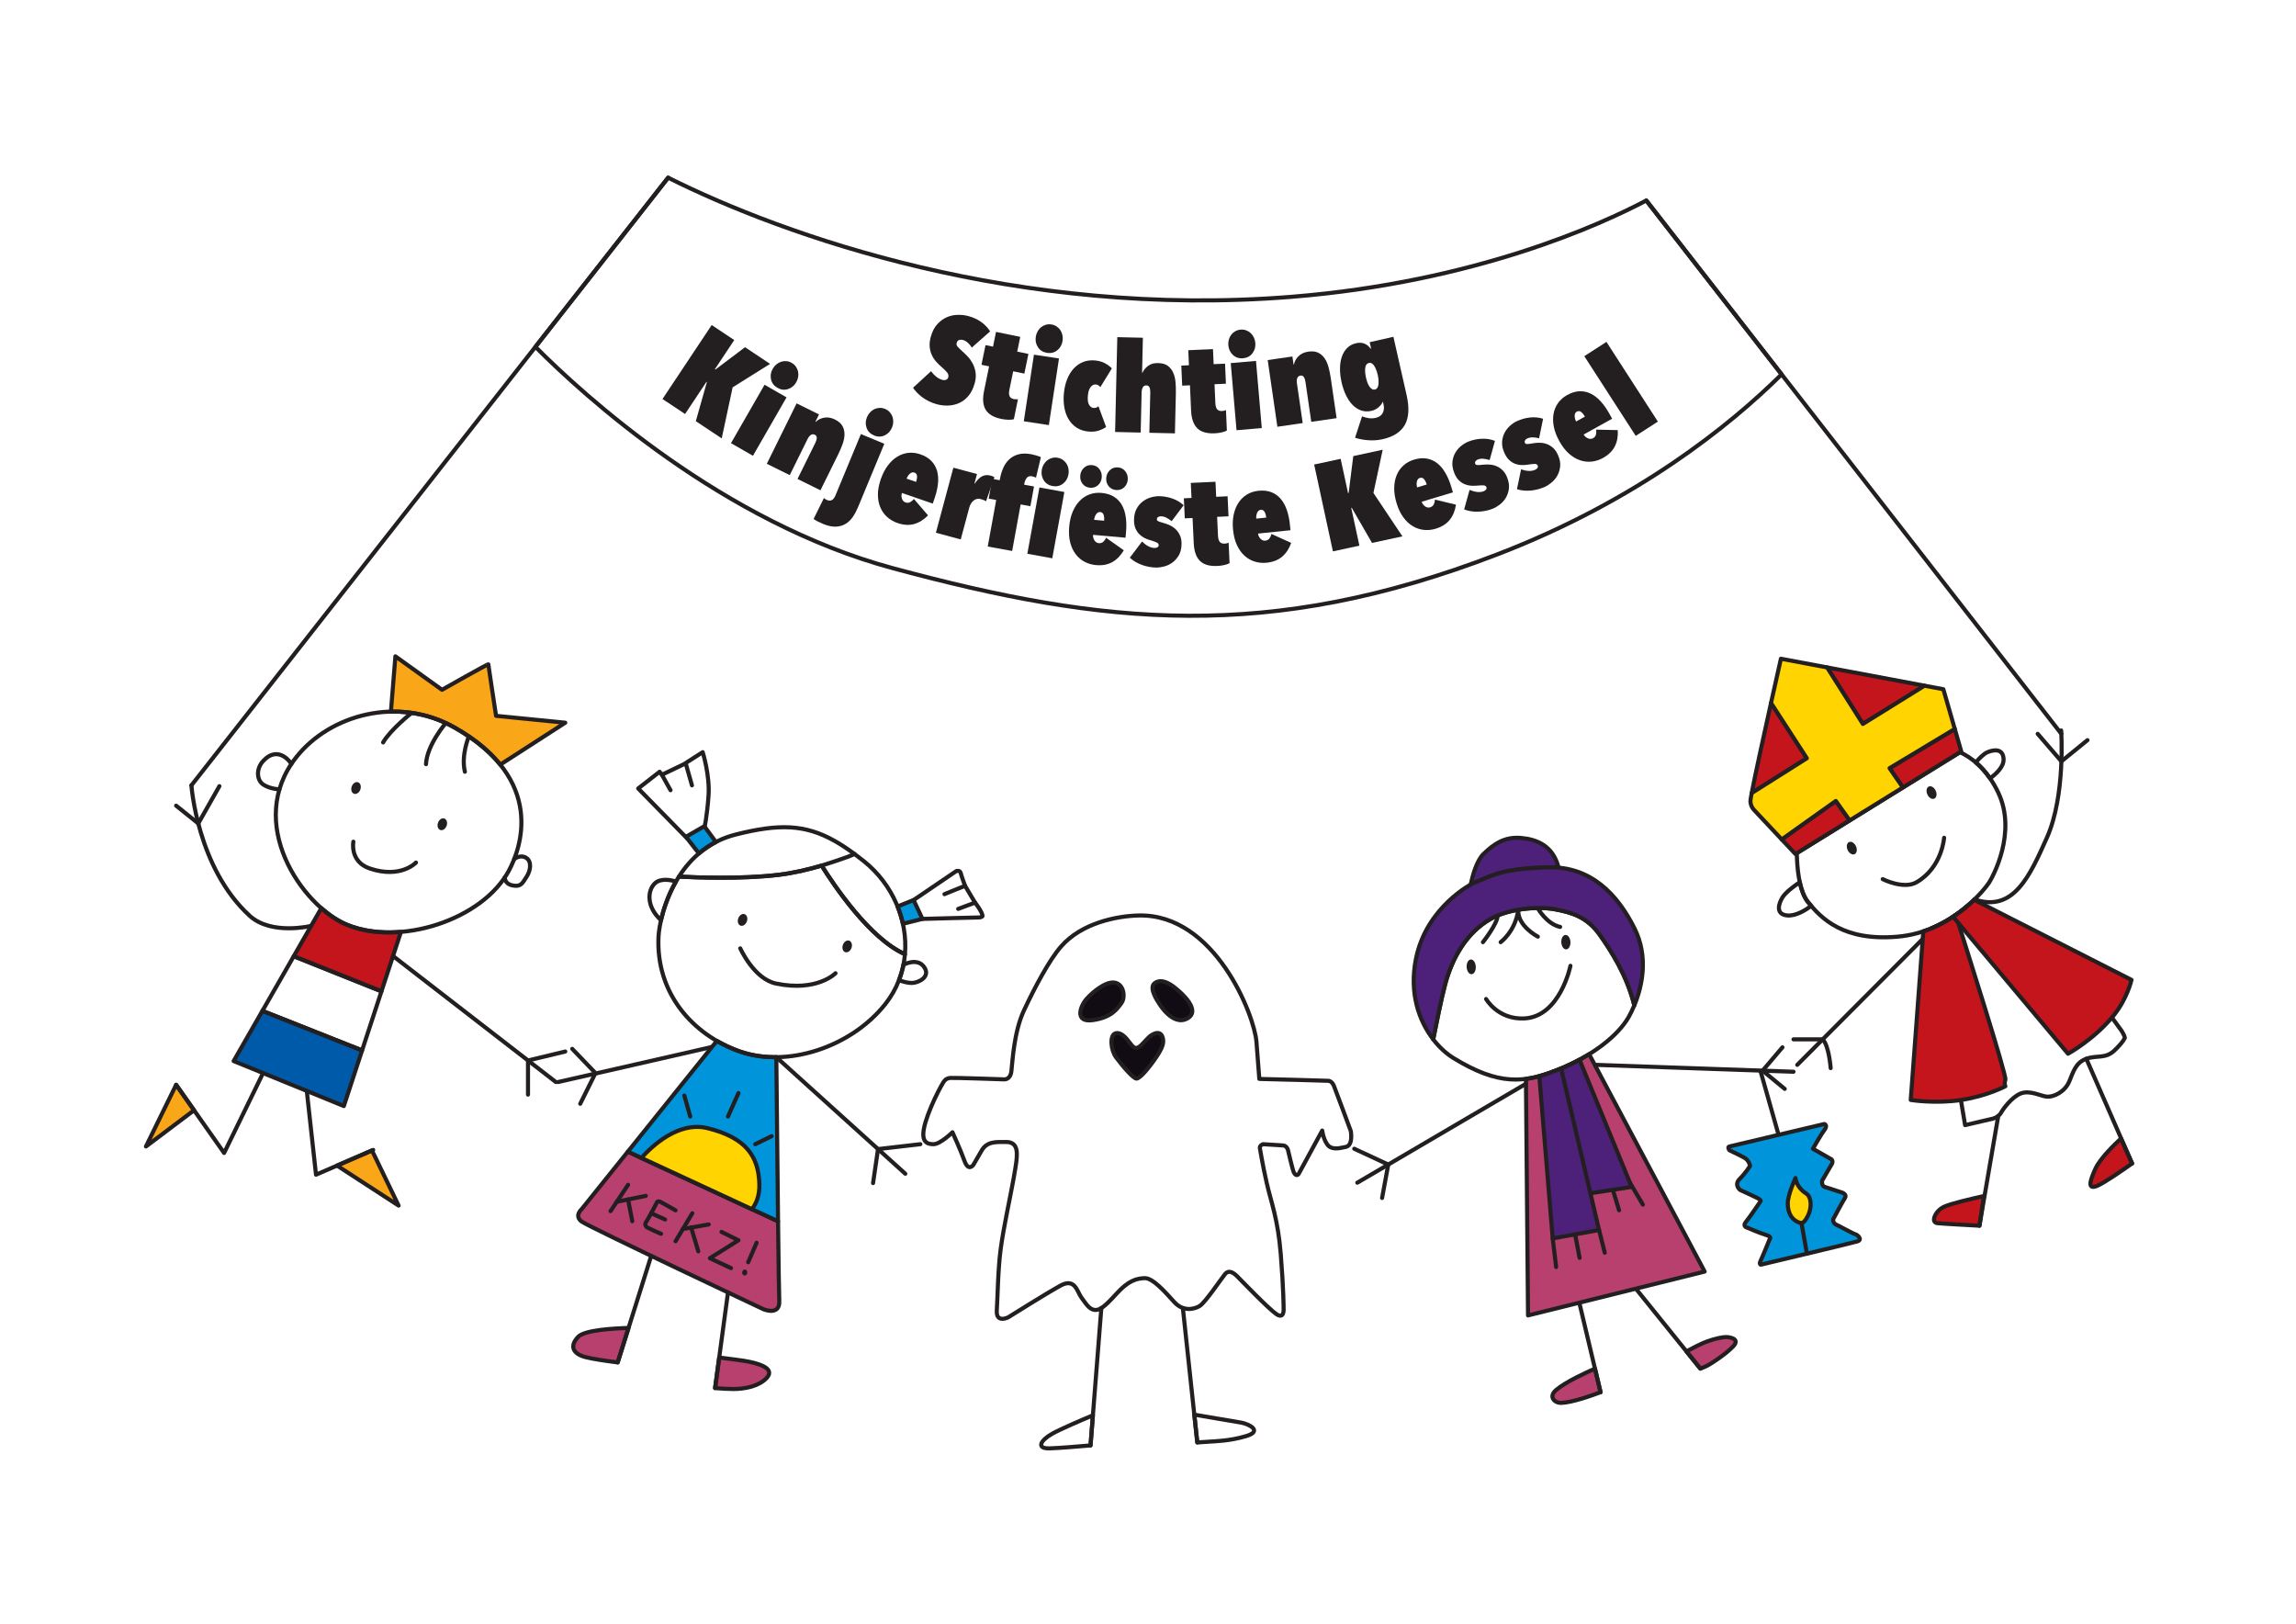<svg xmlns="http://www.w3.org/2000/svg" xmlns:xlink="http://www.w3.org/1999/xlink" xmlns:inkscape="http://www.inkscape.org/namespaces/inkscape" width="841.89" height="595.276" viewBox="0 0 841.89 595.276"><defs><clipPath id="clip_0"><path transform="matrix(1,0,0,-1,0,595.276)" d="M0 595.276H841.89V0H0Z"></path></clipPath></defs><g inkscape:groupmode="layer" inkscape:label="Laag 2"><g clip-path="url(#clip_0)"><path transform="matrix(1,0,0,-1,582.688,386.473)" d="M0 0C-3.45-2.133-7.305-4.091-11.457-5.742-15.56-7.374-19.338-8.554-23.166-9.046L-22.395-95.78 42.37-79.702Z" fill="#b7406e"></path><path transform="matrix(1,0,0,-1,582.688,386.473)" stroke-width="1.5" stroke-linecap="round" stroke-linejoin="round" fill="none" stroke="#231f20" d="M0 0C-3.45-2.133-7.305-4.091-11.457-5.742-15.56-7.374-19.338-8.554-23.166-9.046L-22.395-95.78 42.37-79.702 0 0Z"></path><path transform="matrix(1,0,0,-1,106.856,280.043)" stroke-width="1.5" stroke-linecap="round" stroke-linejoin="round" fill="none" stroke="#231f20" d="M0 0C0 0-4.554 7.189-10.287 1.132-13.087-1.827-12.718-6.017-10.308-7.596-7.786-9.249-4.402-9.354-4.402-9.354"></path><path transform="matrix(1,0,0,-1,150.939,261.342)" stroke-width="1.5" stroke-linecap="round" stroke-linejoin="round" fill="none" stroke="#231f20" d="M0 0C0 0-7.841-6.233-10.462-10.847"></path><path transform="matrix(1,0,0,-1,163.473,265.078)" stroke-width="1.5" stroke-linecap="round" stroke-linejoin="round" fill="none" stroke="#231f20" d="M0 0C0 0-6.953-8.054-7.268-15.08"></path><path transform="matrix(1,0,0,-1,171.933,269.988)" stroke-width="1.5" stroke-linecap="round" stroke-linejoin="round" fill="none" stroke="#231f20" d="M0 0C0 0-2.935-6.822-1.467-12.953"></path><path transform="matrix(1,0,0,-1,129.571,308.575)" stroke-width="1.5" stroke-linecap="round" stroke-linejoin="round" fill="none" stroke="#231f20" d="M0 0C0 0-1.437-7.35 6.082-9.856 17.406-13.631 22.964-7.654 22.964-7.654"></path><path transform="matrix(1,0,0,-1,188.541,314.968)" stroke-width="1.5" stroke-linecap="round" stroke-linejoin="round" fill="none" stroke="#231f20" d="M0 0C0 0 2.162 1.821 4.364 .49 6.566-.841 6.003-4.277 4.536-6.479 3.067-8.681 2.582-10.278-.564-9.649-3.71-9.021-3.416-6.665-3.416-6.665"></path><path transform="matrix(1,0,0,-1,114.088,339.447)" stroke-width="1.5" stroke-linecap="round" stroke-linejoin="round" fill="none" stroke="#231f20" d="M0 0C0 0-14.57-3.566-22.545 3.715-41.838 21.33-43.896 51.529-43.896 51.529"></path><path transform="matrix(1,0,0,-1,144.112,350.495)" stroke-width="1.5" stroke-linecap="round" stroke-linejoin="round" fill="none" stroke="#231f20" d="M0 0 59.699-46.195"></path><path transform="matrix(1,0,0,-1,193.605,401.303)" stroke-width="1.5" stroke-linecap="round" stroke-linejoin="round" fill="none" stroke="#231f20" d="M0 0V12.511L13.667 15.799"></path><path transform="matrix(1,0,0,-1,136.395,421.769)" d="M0 0-12.813-5.553 9.763-20.219Z" fill="#faa619"></path><path transform="matrix(1,0,0,-1,136.395,421.769)" stroke-width="1.5" stroke-linecap="round" stroke-linejoin="round" fill="none" stroke="#231f20" d="M0 0-12.813-5.553 9.763-20.219 0 0Z"></path><path transform="matrix(1,0,0,-1,53.515,420.317)" d="M0 0 17.64 13.279 11.066 22.618Z" fill="#faa619"></path><path transform="matrix(1,0,0,-1,53.515,420.317)" stroke-width="1.5" stroke-linecap="round" stroke-linejoin="round" fill="none" stroke="#231f20" d="M0 0 17.64 13.279 11.066 22.618 0 0Z"></path><path transform="matrix(1,0,0,-1,96.457,393.404)" stroke-width="1.5" stroke-linecap="round" stroke-linejoin="round" fill="none" stroke="#231f20" d="M0 0-14.281-29.29-31.876-4.295"></path><path transform="matrix(1,0,0,-1,132.131,289.459)" d="M0 0C-.413-1.163-1.455-1.855-2.328-1.545-3.2-1.236-3.572-.042-3.16 1.122-2.747 2.285-1.705 2.976-.832 2.667 .04 2.357 .413 1.163 0 0" fill="#231f20"></path><path transform="matrix(1,0,0,-1,273.856,337.806)" d="M0 0C-.413-1.163-1.455-1.855-2.328-1.546-3.2-1.235-3.572-.042-3.16 1.121-2.747 2.284-1.705 2.977-.832 2.666 .04 2.356 .413 1.163 0 0" fill="#231f20"></path><path transform="matrix(1,0,0,-1,312.227,347.527)" d="M0 0C-.413-1.163-1.455-1.854-2.327-1.545-3.2-1.235-3.572-.041-3.159 1.122-2.747 2.285-1.705 2.977-.832 2.667 .041 2.357 .413 1.163 0 0" fill="#231f20"></path><path transform="matrix(1,0,0,-1,541.135,354.366)" d="M0 0C.082-1.492-.601-2.743-1.525-2.794-2.449-2.845-3.266-1.677-3.348-.184-3.43 1.309-2.746 2.56-1.822 2.61-.897 2.661-.082 1.492 0 0" fill="#231f20"></path><path transform="matrix(1,0,0,-1,575.842,345.32)" d="M0 0C.081-1.462-.604-2.688-1.528-2.739-2.452-2.79-3.267-1.646-3.348-.184-3.428 1.278-2.743 2.505-1.819 2.556-.895 2.606-.08 1.462 0 0" fill="#231f20"></path><path transform="matrix(1,0,0,-1,680.536,310.234)" d="M0 0C.562-1.224 .337-2.53-.505-2.917-1.346-3.304-2.484-2.624-3.047-1.4-3.609-.176-3.384 1.13-2.543 1.517-1.701 1.903-.563 1.225 0 0" fill="#231f20"></path><path transform="matrix(1,0,0,-1,709.775,289.874)" d="M0 0C.562-1.225 .337-2.53-.504-2.917-1.346-3.304-2.483-2.625-3.046-1.4-3.609-.176-3.383 1.13-2.542 1.517-1.701 1.903-.562 1.224 0 0" fill="#231f20"></path><path transform="matrix(1,0,0,-1,163.765,302.743)" d="M0 0C-.413-1.163-1.455-1.854-2.328-1.545-3.2-1.235-3.573-.041-3.16 1.122-2.747 2.285-1.705 2.977-.833 2.667 .04 2.357 .413 1.163 0 0" fill="#231f20"></path><path transform="matrix(1,0,0,-1,234.009,289.071)" stroke-width="1.5" stroke-linecap="round" stroke-linejoin="round" fill="none" stroke="#231f20" d="M0 0 7.864 6.13 8.703 5.033 16.777 8.913 23.651 13.317C23.651 13.317 26.319 4.823 25.795-2.622 25.271-10.066 24.222-14.89 24.222-14.89L17.993-18.338 0 0Z"></path><path transform="matrix(1,0,0,-1,242.712,284.038)" stroke-width="1.5" stroke-linecap="round" stroke-linejoin="round" fill="none" stroke="#231f20" d="M0 0 3.146-5.663"></path><path transform="matrix(1,0,0,-1,251.52,280.158)" stroke-width="1.5" stroke-linecap="round" stroke-linejoin="round" fill="none" stroke="#231f20" d="M0 0 2.202-7.759"></path><path transform="matrix(1,0,0,-1,334.358,330.401)" stroke-width="1.5" stroke-linecap="round" stroke-linejoin="round" fill="none" stroke="#231f20" d="M0 0 16.253 11.027C16.253 11.027 17.616 11.551 17.931 10.292 18.245 9.034 19.503 5.646 19.503 5.646L23.173-.508C23.173-.508 25.9-3.969 25.9-5.437 25.9-5.437 25.795-5.961 24.327-5.961 22.859-5.961 3.88-6.485 3.88-6.485"></path><path transform="matrix(1,0,0,-1,346.312,327.814)" stroke-width="1.5" stroke-linecap="round" stroke-linejoin="round" fill="none" stroke="#231f20" d="M0 0C.524 .261 7.55 3.059 7.55 3.059"></path><path transform="matrix(1,0,0,-1,351.345,333.216)" stroke-width="1.5" stroke-linecap="round" stroke-linejoin="round" fill="none" stroke="#231f20" d="M0 0 6.187 2.307"></path><path transform="matrix(1,0,0,-1,271.443,347.686)" stroke-width="1.5" stroke-linecap="round" stroke-linejoin="round" fill="none" stroke="#231f20" d="M0 0C0 0 4.99-11.206 13.107-12.897 28.207-16.043 34.917-9.123 34.917-9.123"></path><path transform="matrix(1,0,0,-1,261.065,383.827)" stroke-width="1.5" stroke-linecap="round" stroke-linejoin="round" fill="none" stroke="#231f20" d="M0 0C-.419-.14-56.416-12.863-56.416-12.863"></path><path transform="matrix(1,0,0,-1,209.822,384.526)" stroke-width="1.5" stroke-linecap="round" stroke-linejoin="round" fill="none" stroke="#231f20" d="M0 0 8.528-8.878 2.936-20.133"></path><path transform="matrix(1,0,0,-1,284.657,387.58)" stroke-width="1.5" stroke-linecap="round" stroke-linejoin="round" fill="none" stroke="#231f20" d="M0 0 47.298-42.734"></path><path transform="matrix(1,0,0,-1,320.132,433.739)" stroke-width="1.5" stroke-linecap="round" stroke-linejoin="round" fill="none" stroke="#231f20" d="M0 0 1.821 12.462 17.336 14.261"></path><path transform="matrix(1,0,0,-1,213.317,447.86)" d="M0 0C2.936-2.098 66.689-32.156 66.689-32.156 66.689-32.156 72.701-34.673 72.422-29.08 72.323-27.102 72.154-14.864 71.977 .121L16.904 25.649 0 4.613C0 4.613-2.936 2.097 0 0" fill="#b7406e"></path><path transform="matrix(1,0,0,-1,213.317,447.86)" stroke-width="1.5" stroke-linecap="round" stroke-linejoin="round" fill="none" stroke="#231f20" d="M0 0C2.936-2.098 66.689-32.156 66.689-32.156 66.689-32.156 72.701-34.673 72.422-29.08 72.323-27.102 72.154-14.864 71.977 .121L16.904 25.649 0 4.613C0 4.613-2.936 2.097 0 0Z"></path><path transform="matrix(1,0,0,-1,230.304,434.369)" stroke-width="1.5" stroke-linecap="round" stroke-linejoin="round" fill="none" stroke="#231f20" d="M0 0-6.431-9.646"></path><path transform="matrix(1,0,0,-1,226.153,440.595)" stroke-width="1.5" stroke-linecap="round" stroke-linejoin="round" fill="none" stroke="#231f20" d="M0 0 10.652 2.173"></path><path transform="matrix(1,0,0,-1,230.304,439.749)" stroke-width="1.5" stroke-linecap="round" stroke-linejoin="round" fill="none" stroke="#231f20" d="M0 0 1.538-7.972"></path><path transform="matrix(1,0,0,-1,242.398,452.334)" stroke-width="1.5" stroke-linecap="round" stroke-linejoin="round" fill="none" stroke="#231f20" d="M0 0C0 0-5.592 2.377-5.592 2.726-5.592 3.075-6.151 3.425-5.313 4.613-4.474 5.802-1.398 11.738-1.398 11.738-1.398 11.738-.979 12.082-.28 11.738 .419 11.395 5.313 8.6 5.313 8.6"></path><path transform="matrix(1,0,0,-1,238.778,444.786)" stroke-width="1.5" stroke-linecap="round" stroke-linejoin="round" fill="none" stroke="#231f20" d="M0 0 5.088-2.299"></path><path transform="matrix(1,0,0,-1,253.862,444.786)" stroke-width="1.5" stroke-linecap="round" stroke-linejoin="round" fill="none" stroke="#231f20" d="M0 0-6.151-10.274"></path><path transform="matrix(1,0,0,-1,250.39,450.586)" stroke-width="1.5" stroke-linecap="round" stroke-linejoin="round" fill="none" stroke="#231f20" d="M0 0 9.484 1.677"></path><path transform="matrix(1,0,0,-1,253.434,450.048)" stroke-width="1.5" stroke-linecap="round" stroke-linejoin="round" fill="none" stroke="#231f20" d="M0 0 2.618-8.718"></path><path transform="matrix(1,0,0,-1,264.558,451.634)" stroke-width="1.5" stroke-linecap="round" stroke-linejoin="round" fill="none" stroke="#231f20" d="M0 0 6.222-3.076-4.264-9.647 3.496-13.282"></path><path transform="matrix(1,0,0,-1,277.42,455.62)" stroke-width="1.5" stroke-linecap="round" stroke-linejoin="round" fill="none" stroke="#231f20" d="M0 0-3.076-7.13"></path><path transform="matrix(1,0,0,-1,273.908,467)" d="M0 0C-.243-.55-.815-.782-1.278-.519-1.74-.254-1.918 .406-1.675 .956-1.432 1.507-.859 1.738-.397 1.475 .065 1.21 .243 .551 0 0" fill="#231f20"></path><path transform="matrix(1,0,0,-1,212.013,490.083)" d="M0 0C-3.169-3.306-2.119-6.187 2.634-7.444 5.449-8.189 10.677-8.92 14.484-9.395L18.455 3.231C13.137 3.089 2.388 2.491 0 0" fill="#b7406e"></path><path transform="matrix(1,0,0,-1,212.013,490.083)" stroke-width="1.5" stroke-linecap="round" stroke-linejoin="round" fill="none" stroke="#231f20" d="M0 0C-3.169-3.306-2.119-6.187 2.634-7.444 5.449-8.189 10.677-8.92 14.484-9.395L18.455 3.231C13.137 3.089 2.388 2.491 0 0Z"></path><path transform="matrix(1,0,0,-1,274.345,499.171)" d="M0 0C-1.707 .351-6.945 1.029-10.626 1.487L-12.138-9.721C-9.968-9.903-7.474-10.066-5.488-10.066-.979-10.066 3.993-8.991 6.781-6.012 10.312-2.236 2.726-.559 0 0" fill="#b7406e"></path><path transform="matrix(1,0,0,-1,274.345,499.171)" stroke-width="1.5" stroke-linecap="round" stroke-linejoin="round" fill="none" stroke="#231f20" d="M0 0C-1.707 .351-6.945 1.029-10.626 1.487L-12.138-9.721C-9.968-9.903-7.474-10.066-5.488-10.066-.979-10.066 3.993-8.991 6.781-6.012 10.312-2.236 2.726-.559 0 0Z"></path><path transform="matrix(1,0,0,-1,346.312,396.235)" stroke-width="1.5" stroke-linecap="round" stroke-linejoin="round" fill="none" stroke="#231f20" d="M0 0C0 0 .629 .943 2.202 1.049 3.775 1.153 21.811 .524 21.811 .524 21.811 .524 24.117 .21 24.537 3.46 24.956 6.711 25.375 17.721 29.15 25.795 32.925 33.869 38.327 44.185 42.782 49.27 50.297 57.846 63.126 60.416 71.198 60.607 99.16 61.271 113.665 24.012 114.399 14.261 115.134 4.509 115.448 .733 115.448 .733 115.448 .733 115.134 .629 117.44 .629 119.747 .629 140.509 0 140.509 0 140.509 0 141.977 .21 142.815-1.888 143.654-3.984 149.002-18.455 149.002-18.455 149.002-18.455 149.946-23.593 147.22-24.223 144.493-24.852 141.768-25.411 140.299-23.243 138.831-21.076 138.517-18.245 138.517-18.245L129.978-33.949C129.978-33.949 129.185-35.547 128.136-33.659 127.681-32.84 125.934-25.271 125.934-25.271 125.934-25.271 125.515-23.803 124.151-23.698 122.788-23.593 116.812-23.243 116.812-23.243 116.812-23.243 115.448-23.698 115.658-24.746 115.867-25.795 116.602-30.549 118.175-37.504 119.747-44.46 122.264-50.541 123.313-63.544 124.361-76.546 124.361-83.571 124.361-83.571 124.361-83.571 124.676-87.556 121.739-85.563 118.804-83.571 108.842-73.19 107.374-71.723 105.906-70.255 104.229-69.206 102.865-70.884 101.502-72.562 95.63-81.265 93.638-82.523 91.646-83.781 87.556-84.725 84.306-81.16 81.055-77.595 76.441-72.247 73.4-72.352 70.359-72.457 67.423-73.296 63.124-78.014 58.825-82.732 56.938-84.306 54.945-83.991 52.953-83.677 51.8-81.579 50.227-79.482 48.654-77.385 47.92-72.143 42.572-75.078 37.225-78.014 23.383-86.717 23.383-86.717 23.383-86.717 18.875-89.024 19.189-84.201 19.503-79.377 19.608-68.996 20.657-61.342 21.706-53.688 24.012-43.201 25.271-36.281 26.529-29.36 26.529-28.312 26.529-26.844 26.529-25.376 26.319-22.439 22.649-22.439 18.979-22.439 15.624-22.125 13.631-25.585 11.639-29.046 10.591-30.828 10.591-30.828 10.591-30.828 8.808-33.45 7.34-29.36 5.872-25.271 2.936-18.875 2.936-18.875 2.936-18.875-1.468-23.209-3.984-23.243-6.501-23.278-8.407-22.294-7.55-17.616-6.396-11.325-.737-.624 0 0Z"></path><path transform="matrix(1,0,0,-1,385.741,525.675)" stroke-width="1.5" stroke-linecap="round" stroke-linejoin="round" fill="none" stroke="#231f20" d="M0 0C-4.194-2.376-5.906-5.456-.873-5.315 2.66-5.218 10.041-4.597 14.132-4.234L15 6.794C11.217 5.214 3.16 1.791 0 0Z"></path><path transform="matrix(1,0,0,-1,455.049,521.54)" stroke-width="1.5" stroke-linecap="round" stroke-linejoin="round" fill="none" stroke="#231f20" d="M0 0C-2.197 .399-11.811 2.011-17.125 2.899L-16.032-7.285C-14.301-7.173-12.485-7.054-11.604-6.99-9.647-6.851-4.068-6.754 1.943-4.937 7.955-3.118 3.076-.56 0 0Z"></path><path transform="matrix(1,0,0,-1,544.911,366.246)" stroke-width="1.5" stroke-linecap="round" stroke-linejoin="round" fill="none" stroke="#231f20" d="M0 0C0 0 4.297-7.595 13.999-7.131 27.158-6.501 30.934 12.163 30.934 12.163"></path><path transform="matrix(1,0,0,-1,405.137,360.968)" d="M0 0C0 0-3.589-1.651-6.92-5.475-8.825-7.66-11.411-14.007-4.458-13.028 2.495-12.051 4.56-8.847 6.117-6.698 8-4.098 6.501 3.146 0 0" fill="#110b14"></path><path transform="matrix(1,0,0,-1,405.137,360.968)" stroke-width="1.5" stroke-linecap="butt" stroke-miterlimit="10" stroke-linejoin="miter" fill="none" stroke="#231f20" d="M0 0C0 0-3.589-1.651-6.92-5.475-8.825-7.66-11.411-14.007-4.458-13.028 2.495-12.051 4.56-8.847 6.117-6.698 8-4.098 6.501 3.146 0 0Z"></path><path transform="matrix(1,0,0,-1,424.85,367.609)" d="M0 0C0 0 5.033-8.779 10.486-5.788 15.938-2.796 7.689 4.055 6.851 4.753 6.012 5.452 1.572 9.582-1.538 7.099-3.774 5.312 0 0 0 0" fill="#110b14"></path><path transform="matrix(1,0,0,-1,424.85,367.609)" stroke-width="1.5" stroke-linecap="butt" stroke-miterlimit="10" stroke-linejoin="miter" fill="none" stroke="#231f20" d="M0 0C0 0 5.033-8.779 10.486-5.788 15.938-2.796 7.689 4.055 6.851 4.753 6.012 5.452 1.572 9.582-1.538 7.099-3.774 5.312 0 0 0 0Z"></path><path transform="matrix(1,0,0,-1,543.758,345.412)" stroke-width="1.5" stroke-linecap="round" stroke-linejoin="round" fill="none" stroke="#231f20" d="M0 0C0 0 5.357 6.754 5.405 9.789"></path><path transform="matrix(1,0,0,-1,550.259,345.412)" stroke-width="1.5" stroke-linecap="round" stroke-linejoin="round" fill="none" stroke="#231f20" d="M0 0C0 0 5.453 4.007 6.449 11.876"></path><path transform="matrix(1,0,0,-1,563.891,343.387)" stroke-width="1.5" stroke-linecap="round" stroke-linejoin="round" fill="none" stroke="#231f20" d="M0 0C0 0-7.55 3.875-7.183 9.852"></path><path transform="matrix(1,0,0,-1,563.891,333.007)" stroke-width="1.5" stroke-linecap="round" stroke-linejoin="round" fill="none" stroke="#231f20" d="M0 0C0 0 3.251-5.767 8.179-6.815"></path><path transform="matrix(1,0,0,-1,506.778,439.192)" stroke-width="1.5" stroke-linecap="round" stroke-linejoin="round" fill="none" stroke="#231f20" d="M0 0 2.267 12.253-10.206 18.036"></path><path transform="matrix(1,0,0,-1,585.212,390.398)" stroke-width="1.5" stroke-linecap="round" stroke-linejoin="round" fill="none" stroke="#231f20" d="M0 0 72.421-2.517"></path><path transform="matrix(1,0,0,-1,653.579,383.966)" stroke-width="1.5" stroke-linecap="round" stroke-linejoin="round" fill="none" stroke="#231f20" d="M0 0-7.271-8.555 .839-15.239"></path><path transform="matrix(1,0,0,-1,645.609,392.915)" stroke-width="1.5" stroke-linecap="round" stroke-linejoin="round" fill="none" stroke="#231f20" d="M0 0 6.571-23.208"></path><path transform="matrix(1,0,0,-1,634.145,420.317)" d="M0 0C.686 .135 34.813 8.248 34.813 8.248 34.813 8.248 36.21 7.829 34.813 6.012 33.414 4.194 30.618-.839 30.618-.839L37.469-4.754C37.469-4.754 38.168-5.453 37.469-6.571 36.77-7.69 33.974-12.583 33.974-12.583 33.974-12.583 33.693-14.4 34.952-14.82 36.21-15.239 41.383-16.917 41.383-16.917 41.383-16.917 43.201-17.616 42.362-18.875 41.523-20.133 38.028-26.704 38.028-26.704 38.028-26.704 37.888-28.103 39.146-28.661 40.404-29.221 45.718-32.156 46.137-32.156 46.557-32.156 49.213-34.114 46.836-34.813 44.459-35.512 11.464-43.342 11.464-43.342 11.464-43.342 10.765-43.202 11.464-41.804 12.163-40.405 14.75-33.975 14.75-33.975 14.75-33.975 15.798-33.136 13.421-32.437 11.045-31.737 6.57-29.78 6.57-29.78 6.57-29.78 4.613-29.36 6.012-27.683 7.409-26.005 11.464-19.993 11.464-19.993 11.464-19.993 11.604-19.574 10.206-18.875 8.808-18.176 3.914-15.938 3.914-15.938 3.914-15.938 1.537-14.121 3.774-11.884 6.012-9.647 7.55-7.131 7.55-7.131 7.55-7.131 7.27-5.174 5.592-4.194 3.914-3.216 0-1.398 0-1.398 0-1.398-.893-.176 0 0" fill="#0095da"></path><path transform="matrix(1,0,0,-1,634.145,420.317)" stroke-width="1.5" stroke-linecap="round" stroke-linejoin="round" fill="none" stroke="#231f20" d="M0 0C.686 .135 34.813 8.248 34.813 8.248 34.813 8.248 36.21 7.829 34.813 6.012 33.414 4.194 30.618-.839 30.618-.839L37.469-4.754C37.469-4.754 38.168-5.453 37.469-6.571 36.77-7.69 33.974-12.583 33.974-12.583 33.974-12.583 33.693-14.4 34.952-14.82 36.21-15.239 41.383-16.917 41.383-16.917 41.383-16.917 43.201-17.616 42.362-18.875 41.523-20.133 38.028-26.704 38.028-26.704 38.028-26.704 37.888-28.103 39.146-28.661 40.404-29.221 45.718-32.156 46.137-32.156 46.557-32.156 49.213-34.114 46.836-34.813 44.459-35.512 11.464-43.342 11.464-43.342 11.464-43.342 10.765-43.202 11.464-41.804 12.163-40.405 14.75-33.975 14.75-33.975 14.75-33.975 15.798-33.136 13.421-32.437 11.045-31.737 6.57-29.78 6.57-29.78 6.57-29.78 4.613-29.36 6.012-27.683 7.409-26.005 11.464-19.993 11.464-19.993 11.464-19.993 11.604-19.574 10.206-18.875 8.808-18.176 3.914-15.938 3.914-15.938 3.914-15.938 1.537-14.121 3.774-11.884 6.012-9.647 7.55-7.131 7.55-7.131 7.55-7.131 7.27-5.174 5.592-4.194 3.914-3.216 0-1.398 0-1.398 0-1.398-.893-.176 0 0Z"></path><path transform="matrix(1,0,0,-1,658.367,431.886)" d="M0 0C0 0-2.828-6.044-2.831-9.263-2.837-15.974 2.202-16.533 2.202-16.533 2.202-16.533 3.182-16.653 4.621-13.693 5.977-10.905 5.974-6.932 3.827-5.61 2.464-4.771 .36-2.797 0 0" fill="#ffd401"></path><path transform="matrix(1,0,0,-1,658.367,431.886)" stroke-width="1.5" stroke-linecap="round" stroke-linejoin="round" fill="none" stroke="#231f20" d="M0 0C0 0-2.828-6.044-2.831-9.263-2.837-15.974 2.202-16.533 2.202-16.533 2.202-16.533 3.182-16.653 4.621-13.693 5.977-10.905 5.974-6.932 3.827-5.61 2.464-4.771 .36-2.797 0 0Z"></path><path transform="matrix(1,0,0,-1,660.569,448.42)" stroke-width="1.5" stroke-linecap="round" stroke-linejoin="round" fill="none" stroke="#231f20" d="M0 0 1.994-11.199"></path><path transform="matrix(1,0,0,-1,690.349,322.311)" stroke-width="1.5" stroke-linecap="round" stroke-linejoin="round" fill="none" stroke="#231f20" d="M0 0C0 0 7.682-3.9 12.443-1.118 21.811 4.355 22.51 15.171 22.51 15.171"></path><path transform="matrix(1,0,0,-1,706.916,342.339)" stroke-width="1.5" stroke-linecap="round" stroke-linejoin="round" fill="none" stroke="#231f20" d="M0 0-47.902-48.06"></path><path transform="matrix(1,0,0,-1,671.265,391.587)" stroke-width="1.5" stroke-linecap="round" stroke-linejoin="round" fill="none" stroke="#231f20" d="M0 0C0 0-.609 8.226-2.926 10.544H-13.632"></path><path transform="matrix(1,0,0,-1,755.779,267.785)" stroke-width="1.5" stroke-linecap="round" stroke-linejoin="round" fill="none" stroke="#231f20" d="M0 0C0 0 1.678-23.889-5.242-39.355-11.435-53.192-17.399-66.866-31.769-61.955"></path><path transform="matrix(1,0,0,-1,747.182,269.043)" stroke-width="1.5" stroke-linecap="round" stroke-linejoin="round" fill="none" stroke="#231f20" d="M0 0 8.688-10.078 18.245-2.307"></path><path transform="matrix(1,0,0,-1,777.869,377.815)" stroke-width="1.5" stroke-linecap="round" stroke-linejoin="round" fill="none" stroke="#231f20" d="M0 0C-1.118 1.678-18.175 24.606-18.175 24.606L-55.704 46.362C-59.164 43.285-63.793 39.955-69.464 37.566L-57.308-34.673-47.115-32.296C-47.115-32.296-45.019-31.737-44.18-30.199-43.341-28.661-40.125-24.327-36.909-23.068-33.693-21.811-29.829-23.873-27.682-24.187-24.815-24.606-20.691-22.37-19.153-18.734-17.615-15.1-16.776-11.744-12.862-10.346-8.947-8.948-5.871-10.486-2.516-7.271 .839-4.055 1.259-2.656 1.259-2.656 1.259-2.656 1.119-1.678 0 0Z"></path><path transform="matrix(1,0,0,-1,768.362,428.426)" d="M0 0C-2.236-4.894-2.936-7.829 .699-6.291 3.243-5.216 9.745-.725 13.428 1.881L9.369 11.042C6.855 8.718 1.672 3.657 0 0" fill="#c4151c"></path><path transform="matrix(1,0,0,-1,768.362,428.426)" stroke-width="1.5" stroke-linecap="round" stroke-linejoin="round" fill="none" stroke="#231f20" d="M0 0C-2.236-4.894-2.936-7.829 .699-6.291 3.243-5.216 9.745-.725 13.428 1.881L9.369 11.042C6.855 8.718 1.672 3.657 0 0Z"></path><path transform="matrix(1,0,0,-1,712.858,442.408)" d="M0 0C-3.264-1.506-5.033-5.731-2.517-6.012-.724-6.211 8.055-6.693 12.958-6.955L14.585 3.923C10.324 2.986 2.584 1.193 0 0" fill="#c4151c"></path><path transform="matrix(1,0,0,-1,712.858,442.408)" stroke-width="1.5" stroke-linecap="round" stroke-linejoin="round" fill="none" stroke="#231f20" d="M0 0C-3.264-1.506-5.033-5.731-2.517-6.012-.724-6.211 8.055-6.693 12.958-6.955L14.585 3.923C10.324 2.986 2.584 1.193 0 0Z"></path><path transform="matrix(1,0,0,-1,569.343,454.019)" stroke-width="1.5" stroke-linecap="round" stroke-linejoin="round" fill="none" stroke="#231f20" d="M0 0 1.259-10.479"></path><path transform="matrix(1,0,0,-1,577.558,452.528)" stroke-width="1.5" stroke-linecap="round" stroke-linejoin="round" fill="none" stroke="#231f20" d="M0 0 1.643-8.614"></path><path transform="matrix(1,0,0,-1,586.33,450.936)" stroke-width="1.5" stroke-linecap="round" stroke-linejoin="round" fill="none" stroke="#231f20" d="M0 0 2.098-8.322"></path><path transform="matrix(1,0,0,-1,591.398,436.198)" stroke-width="1.5" stroke-linecap="round" stroke-linejoin="round" fill="none" stroke="#231f20" d="M0 0 2.272-7.503"></path><path transform="matrix(1,0,0,-1,602.408,441.638)" stroke-width="1.5" stroke-linecap="round" stroke-linejoin="round" fill="none" stroke="#231f20" d="M0 0-4.751 8.039"></path><path transform="matrix(1,0,0,-1,570.602,509.586)" d="M0 0C-3.015-2.592-.401-4.799 1.755-4.742 5.842-4.635 13.134-2.017 16.289-.812L14.238 7.821C11.031 6.423 3.435 2.952 0 0" fill="#b7406e"></path><path transform="matrix(1,0,0,-1,570.602,509.586)" stroke-width="1.5" stroke-linecap="round" stroke-linejoin="round" fill="none" stroke="#231f20" d="M0 0C-3.015-2.592-.401-4.799 1.755-4.742 5.842-4.635 13.134-2.017 16.289-.812L14.238 7.821C11.031 6.423 3.435 2.952 0 0Z"></path><path transform="matrix(1,0,0,-1,632.887,490.187)" d="M0 0C-1.258 0-3.984-.524-7.13-1.678-9.127-2.41-12.385-4.111-14.503-5.258L-9.403-11.581C-8.85-11.336-8.296-11.104-7.829-10.94-6.199-10.369 .21-6.082 2.727-3.32 5.243-.56 1.259 0 0 0" fill="#b7406e"></path><path transform="matrix(1,0,0,-1,632.887,490.187)" stroke-width="1.5" stroke-linecap="round" stroke-linejoin="round" fill="none" stroke="#231f20" d="M0 0C-1.258 0-3.984-.524-7.13-1.678-9.127-2.41-12.385-4.111-14.503-5.258L-9.403-11.581C-8.85-11.336-8.296-11.104-7.829-10.94-6.199-10.369 .21-6.082 2.727-3.32 5.243-.56 1.259 0 0 0Z"></path><path transform="matrix(1,0,0,-1,603.661,73.508)" stroke-width="1.5" stroke-linecap="round" stroke-linejoin="round" fill="none" stroke="#231f20" d="M0 0C-16.371-8.648-62.585-29.897-130.157-35.313-230.484-43.354-316.118-12.942-358.672 8.372L-407.336-53.651C-389.776-71.285-338.82-117.951-276.224-134.816-198.745-155.69-138.786-162.121-54.498-129.685-3.284-109.977 30.77-82.372 49.611-63.742L0 0Z"></path><path transform="matrix(1,0,0,-1,166.691,266.736)" d="M0 0C7.592-4.304 12.976-8.924 16.737-13.593L40.58 1.783 15.204 4.299C15.204 4.299 12.373 22.859 12.373 23.173 12.373 23.488-4.614 13.841-4.614 13.841L-21.706 26.109-23.349 5.842C-15.534 6.021-7.481 4.242 0 0" fill="#faa619"></path><path transform="matrix(1,0,0,-1,166.691,266.736)" stroke-width="1.5" stroke-linecap="round" stroke-linejoin="round" fill="none" stroke="#231f20" d="M0 0C7.592-4.304 12.976-8.924 16.737-13.593L40.58 1.783 15.204 4.299C15.204 4.299 12.373 22.859 12.373 23.173 12.373 23.488-4.614 13.841-4.614 13.841L-21.706 26.109-23.349 5.842C-15.534 6.021-7.481 4.242 0 0Z"></path><path transform="matrix(1,0,0,-1,147.014,341.644)" d="M0 0C-7.133-.597-14.125 .217-20.035 2.718-23.025 3.983-26.169 6.044-29.196 8.701L-39.312-8.938-7.143-21.785Z" fill="#c4151c"></path><path transform="matrix(1,0,0,-1,147.014,341.644)" stroke-width="1.5" stroke-linecap="round" stroke-linejoin="round" fill="none" stroke="#231f20" d="M0 0C-7.133-.597-14.125 .217-20.035 2.718-23.025 3.983-26.169 6.044-29.196 8.701L-39.312-8.938-7.143-21.785 0 0Z"></path><path transform="matrix(1,0,0,-1,85.671,389)" d="M0 0 40.405-16.498 47.097 3.909 10.551 18.398Z" fill="#005aaa"></path><path transform="matrix(1,0,0,-1,85.671,389)" stroke-width="1.5" stroke-linecap="round" stroke-linejoin="round" fill="none" stroke="#231f20" d="M0 0 40.405-16.498 47.097 3.909 10.551 18.398 0 0Z"></path><path transform="matrix(1,0,0,-1,107.702,350.583)" stroke-width="1.5" stroke-linecap="round" stroke-linejoin="round" fill="none" stroke="#231f20" d="M0 0-11.48-20.019 25.066-34.508 32.168-12.847 0 0Z"></path><path transform="matrix(1,0,0,-1,108.6,277.642)" stroke-width="1.5" stroke-linecap="round" stroke-linejoin="round" fill="none" stroke="#231f20" d="M0 0C-18.875-23.987 2.054-54.375 18.379-61.285 37.59-69.416 68.227-59.768 78.014-41.523 82.368-33.406 91.696-8.146 58.091 10.905 37.375 22.649 12.274 15.599 0 0Z"></path><path transform="matrix(1,0,0,-1,112.495,399.953)" stroke-width="1.5" stroke-linecap="round" stroke-linejoin="round" fill="none" stroke="#231f20" d="M0 0 3.375-30.711 24.347-21.623"></path><path transform="matrix(1,0,0,-1,242.383,337.35)" stroke-width="1.5" stroke-linecap="round" stroke-linejoin="round" fill="none" stroke="#231f20" d="M0 0C.922 4.062 2.617 9.186 5.481 14.166 3.79 14.685-.114 15.563-2.292 13.467-4.96 10.896-5.48 4.975 0 0Z"></path><path transform="matrix(1,0,0,-1,338.867,354.545)" stroke-width="1.5" stroke-linecap="round" stroke-linejoin="round" fill="none" stroke="#231f20" d="M0 0C-2.517 3.627-7.591 .849-7.591 .849L-7.598 .84C-7.979-1.074-8.525-2.958-9.235-4.795-7.867-5.312-6.078-5.843-4.509-5.829-2.181-5.81 2.517-3.628 0 0Z"></path><path transform="matrix(1,0,0,-1,262.516,308.701)" d="M0 0C-1.645 2.299-4.285 5.789-4.285 5.789L-10.996 1.909-6.232-4.192C-4.379-2.615-2.31-1.195 0 0" fill="#0095da"></path><path transform="matrix(1,0,0,-1,262.516,308.701)" stroke-width="1.5" stroke-linecap="round" stroke-linejoin="round" fill="none" stroke="#231f20" d="M0 0C-1.645 2.299-4.285 5.789-4.285 5.789L-10.996 1.909-6.232-4.192C-4.379-2.615-2.31-1.195 0 0Z"></path><path transform="matrix(1,0,0,-1,331.07,338.678)" d="M0 0 7.168 1.792 3.917 8.713-1.954 6.348C-1.121 4.278-.47 2.153 0 0" fill="#0095da"></path><path transform="matrix(1,0,0,-1,331.07,338.678)" stroke-width="1.5" stroke-linecap="round" stroke-linejoin="round" fill="none" stroke="#231f20" d="M0 0 7.168 1.792 3.917 8.713-1.954 6.348C-1.121 4.278-.47 2.153 0 0Z"></path><path transform="matrix(1,0,0,-1,284.657,387.569)" d="M0 0C-4.634-.05-9.153 .608-13.318 2.064-16.277 3.099-19.122 4.408-21.807 5.963L-54.436-34.642 .637-60.17C.376-38.072 .098-9.997 0 0" fill="#0095da"></path><path transform="matrix(1,0,0,-1,284.657,387.569)" stroke-width="1.5" stroke-linecap="round" stroke-linejoin="round" fill="none" stroke="#231f20" d="M0 0C-4.634-.05-9.153 .608-13.318 2.064-16.277 3.099-19.122 4.408-21.807 5.963L-54.436-34.642 .637-60.17C.376-38.072 .098-9.997 0 0Z"></path><path transform="matrix(1,0,0,-1,275.713,443.298)" d="M0 0C1.549 1.999 2.84 4.928 2.724 9.15 2.444 19.356-2.138 26.195-16.259 29.691-27.03 32.357-36.861 22.896-40.529 18.786Z" fill="#ffd401"></path><path transform="matrix(1,0,0,-1,275.713,443.298)" stroke-width="1.5" stroke-linecap="round" stroke-linejoin="round" fill="none" stroke="#231f20" d="M0 0C1.549 1.999 2.84 4.928 2.724 9.15 2.444 19.356-2.138 26.195-16.259 29.691-27.03 32.357-36.861 22.896-40.529 18.786L0 0Z"></path><path transform="matrix(1,0,0,-1,250.926,401.653)" stroke-width="1.5" stroke-linecap="round" stroke-linejoin="round" fill="none" stroke="#231f20" d="M0 0 2.167-7.689"></path><path transform="matrix(1,0,0,-1,270.779,400.744)" stroke-width="1.5" stroke-linecap="round" stroke-linejoin="round" fill="none" stroke="#231f20" d="M0 0-3.845-8.599"></path><path transform="matrix(1,0,0,-1,282.943,416.543)" stroke-width="1.5" stroke-linecap="round" stroke-linejoin="round" fill="none" stroke="#231f20" d="M0 0-6.012-2.936"></path><path transform="matrix(1,0,0,-1,301.278,317.337)" stroke-width="1.5" stroke-linecap="round" stroke-linejoin="round" fill="none" stroke="#231f20" d="M0 0C-4.802-1.43-10.278-2.729-15.889-3.4-29.524-5.03-46.566-4.345-52.325-4.041-57.864-12.693-59.647-22.265-59.824-26.154-60.766-46.865-47.241-62.12-29.939-68.167-12.638-74.214 10.745-66.63 23.328-50.796 27.648-45.359 29.991-39.007 30.546-32.483 17.613-26.766 4.493-7.188 0 0Z"></path><path transform="matrix(1,0,0,-1,316.742,315.705)" stroke-width="1.5" stroke-linecap="round" stroke-linejoin="round" fill="none" stroke="#231f20" d="M0 0C-1.175 .94-2.31 1.807-3.426 2.633-5.966 4.515-8.373 6.102-10.715 7.418-21.575 13.521-31.133 13.752-46.976 9.752-56.874 7.252-63.472 1.068-67.789-5.674-62.029-5.978-44.987-6.663-31.352-5.033-25.742-4.362-20.265-3.063-15.463-1.633-10.971-8.821 2.15-28.398 15.083-34.116 16.145-21.642 10.672-8.538 0 0Z"></path><path transform="matrix(1,0,0,-1,301.278,317.337)" stroke-width="1.5" stroke-linecap="round" stroke-linejoin="round" fill="none" stroke="#231f20" d="M0 0C0 0 10.114 3.158 12.038 4.266"></path><path transform="matrix(1,0,0,-1,266.935,473.836)" stroke-width="1.5" stroke-linecap="round" stroke-linejoin="round" fill="none" stroke="#231f20" d="M0 0-4.728-35.056"></path><path transform="matrix(1,0,0,-1,238.778,460.429)" stroke-width="1.5" stroke-linecap="round" stroke-linejoin="round" fill="none" stroke="#231f20" d="M0 0-12.281-39.048"></path><path transform="matrix(1,0,0,-1,403.834,479.566)" stroke-width="1.5" stroke-linecap="round" stroke-linejoin="round" fill="none" stroke="#231f20" d="M0 0-3.961-50.344"></path><path transform="matrix(1,0,0,-1,433.731,479.566)" stroke-width="1.5" stroke-linecap="round" stroke-linejoin="round" fill="none" stroke="#231f20" d="M0 0 5.286-49.259"></path><path transform="matrix(1,0,0,-1,571.231,392.216)" d="M0 0C-.682-.271-1.353-.526-2.019-.772L9.438-45.648 27.054-42.913 7.942 3.711C5.447 2.363 2.793 1.11 0 0" fill="#4d207a"></path><path transform="matrix(1,0,0,-1,571.231,392.216)" stroke-width="1.5" stroke-linecap="round" stroke-linejoin="round" fill="none" stroke="#231f20" d="M0 0C-.682-.271-1.353-.526-2.019-.772L9.438-45.648 27.054-42.913 7.942 3.711C5.447 2.363 2.793 1.11 0 0Z"></path><path transform="matrix(1,0,0,-1,540.053,323.848)" d="M0 0C8.109 3.355 11.186 5.312 27.264 5.871 28.716 5.922 30.1 5.852 31.451 5.727 29.397 13.948 23.249 16.138 17.756 16.637 11.604 17.196 7.689 14.4 3.915 10.765 1.461 8.401-.043 3.038-.798-.436-.291-.146 0 0 0 0" fill="#4d207a"></path><path transform="matrix(1,0,0,-1,540.053,323.848)" stroke-width="1.5" stroke-linecap="round" stroke-linejoin="round" fill="none" stroke="#231f20" d="M0 0C8.109 3.355 11.186 5.312 27.264 5.871 28.716 5.922 30.1 5.852 31.451 5.727 29.397 13.948 23.249 16.138 17.756 16.637 11.604 17.196 7.689 14.4 3.915 10.765 1.461 8.401-.043 3.038-.798-.436-.291-.146 0 0 0 0Z"></path><path transform="matrix(1,0,0,-1,570.112,333.356)" stroke-width="1.5" stroke-linecap="round" stroke-linejoin="round" fill="none" stroke="#231f20" d="M0 0C-6.012 1.119-16.777 .324-23.488-3.495-32.426-8.581-37.584-17.779-40.195-27.437-41.589-32.59-43.617-42.697-44.593-47.683-42.269-50.701-39.653-53.014-37.189-54.525-20.552-64.731-11.185-63.753 1.118-58.859 13.422-53.966 23.208-46.416 27.123-39.426 27.808-38.203 28.503-36.783 29.154-35.222 26.45-24.161 20.595-15.151 16.497-9.367 11.744-2.656 6.012-1.118 0 0Z"></path><path transform="matrix(1,0,0,-1,599.332,340.346)" d="M0 0C-6.151 12.304-15.938 22.929-32.016 22.369-48.094 21.811-51.17 19.854-59.279 16.498-59.279 16.498-76.196 8.109-80.11-11.045-82.709-23.759-78.982-33.977-73.813-40.692-72.837-35.707-70.809-25.6-69.415-20.447-66.804-10.789-61.646-1.591-52.708 3.495-45.997 7.314-35.231 8.109-29.22 6.99-23.208 5.872-17.476 4.334-12.723-2.377-8.625-8.161-2.77-17.171-.065-28.231 3.011-20.865 5.076-10.151 0 0" fill="#4d207a"></path><path transform="matrix(1,0,0,-1,599.332,340.346)" stroke-width="1.5" stroke-linecap="round" stroke-linejoin="round" fill="none" stroke="#231f20" d="M0 0C-6.151 12.304-15.938 22.929-32.016 22.369-48.094 21.811-51.17 19.854-59.279 16.498-59.279 16.498-76.196 8.109-80.11-11.045-82.709-23.759-78.982-33.977-73.813-40.692-72.837-35.707-70.809-25.6-69.415-20.447-66.804-10.789-61.646-1.591-52.708 3.495-45.997 7.314-35.231 8.109-29.22 6.99-23.208 5.872-17.476 4.334-12.723-2.377-8.625-8.161-2.77-17.171-.065-28.231 3.011-20.865 5.076-10.151 0 0Z"></path><path transform="matrix(1,0,0,-1,426.388,380.612)" d="M0 0C-.419 1.818-1.625 2.272-3.163 1.626-4.701 .979-5.033 .42-6.152-.698-7.27-1.817-8.553-3.509-9.612-3.564-10.608-3.617-11.034-3.148-12.181-1.625-13.464 .08-15.201 2.22-17.197 1.818-19.713 1.312-19.058-4.461-17.197-6.968-14.273-10.904-10.72-14.816-9.659-14.816-8.598-14.816-5.937-11.981-2.991-7.787-.046-3.593 .419-1.817 0 0" fill="#110b14"></path><path transform="matrix(1,0,0,-1,426.388,380.612)" stroke-width="1.5" stroke-linecap="butt" stroke-miterlimit="10" stroke-linejoin="miter" fill="none" stroke="#231f20" d="M0 0C-.419 1.818-1.625 2.272-3.163 1.626-4.701 .979-5.033 .42-6.152-.698-7.27-1.817-8.553-3.509-9.612-3.564-10.608-3.617-11.034-3.148-12.181-1.625-13.464 .08-15.201 2.22-17.197 1.818-19.713 1.312-19.058-4.461-17.197-6.968-14.273-10.904-10.72-14.816-9.659-14.816-8.598-14.816-5.937-11.981-2.991-7.787-.046-3.593 .419-1.817 0 0Z"></path><path transform="matrix(1,0,0,-1,579.2,478.021)" stroke-width="1.5" stroke-linecap="round" stroke-linejoin="round" fill="none" stroke="#231f20" d="M0 0 7.69-32.376"></path><path transform="matrix(1,0,0,-1,600.032,472.693)" stroke-width="1.5" stroke-linecap="round" stroke-linejoin="round" fill="none" stroke="#231f20" d="M0 0 23.451-29.075"></path><path transform="matrix(1,0,0,-1,662.946,330.7)" stroke-width="1.5" stroke-linecap="round" stroke-linejoin="round" fill="none" stroke="#231f20" d="M0 0C-1.451 1.783-2.396 4.428-3.01 7.265-5.012 5.925-8.165 3.621-9.367 1.678-10.625-.354-12.164-4.533-7.55-4.923-4.442-5.186-.835-2.927 1.194-1.423 .777-.938 .375-.461 0 0Z"></path><path transform="matrix(1,0,0,-1,729.694,285.346)" stroke-width="1.5" stroke-linecap="round" stroke-linejoin="round" fill="none" stroke="#231f20" d="M0 0C2.05 1.437 5.074 4.164 4.974 7.006 4.834 10.99 1.479 10.571-.898 9.592-2.371 8.986-4.111 7.145-5.223 5.832-3.481 4.347-1.69 2.438 0 0Z"></path><path transform="matrix(1,0,0,-1,717.125,335.426)" d="M0 0C-3.349-2.326-7.334-4.502-11.899-6.017L-16.5-67.834C-16.5-67.834-7.553-69.303 2.024-67.834 11.602-66.366 18.203-62.801 18.203-62.801 18.203-62.801 17.674-62.104 18.203-60.355 18.669-58.816 3.608-11.334 0 0" fill="#c4151c"></path><path transform="matrix(1,0,0,-1,717.125,335.426)" stroke-width="1.5" stroke-linecap="round" stroke-linejoin="round" fill="none" stroke="#231f20" d="M0 0C-3.349-2.326-7.334-4.502-11.899-6.017L-16.5-67.834C-16.5-67.834-7.553-69.303 2.024-67.834 11.602-66.366 18.203-62.801 18.203-62.801 18.203-62.801 17.674-62.104 18.203-60.355 18.669-58.816 3.608-11.334 0 0Z"></path><path transform="matrix(1,0,0,-1,723.861,329.88)" d="M0 0C-2.048-1.981-4.627-4.171-7.712-6.21L34.435-56.434C34.435-56.434 44.082-51.162 51.212-42.343 56.168-36.212 57.713-29.36 57.713-29.36Z" fill="#c4151c"></path><path transform="matrix(1,0,0,-1,723.861,329.88)" stroke-width="1.5" stroke-linecap="round" stroke-linejoin="round" fill="none" stroke="#231f20" d="M0 0C-2.048-1.981-4.627-4.171-7.712-6.21L34.435-56.434C34.435-56.434 44.082-51.162 51.212-42.343 56.168-36.212 57.713-29.36 57.713-29.36L0 0Z"></path><path transform="matrix(1,0,0,-1,559.538,397.322)" stroke-width="1.5" stroke-linecap="round" stroke-linejoin="round" fill="none" stroke="#231f20" d="M0 0-61.848-36.277"></path><path transform="matrix(1,0,0,-1,732.711,290.574)" stroke-width="1.5" stroke-linecap="round" stroke-linejoin="round" fill="none" stroke="#231f20" d="M0 0C-4.251 8.927-10.101 12.989-14.035 14.806L-73.864-22.191C-73.781-27.266-73.123-36-69.765-40.126-64.872-46.138-56.763-54.596-36.77-52.813-16.777-51.03-4.613-34.952-3.355-32.995-2.097-31.038 6.99-14.68 0 0Z"></path><path transform="matrix(1,0,0,-1,649.393,257.721)" d="M0 0C-2.609-11.756-5.872-26.654-7.081-33.02 .129-28.491 13.134-20.27 13.134-20.27Z" fill="#c4151c"></path><path transform="matrix(1,0,0,-1,649.393,257.721)" stroke-width="1.5" stroke-linecap="round" stroke-linejoin="round" fill="none" stroke="#231f20" d="M0 0C-2.609-11.756-5.872-26.654-7.081-33.02 .129-28.491 13.134-20.27 13.134-20.27L0 0Z"></path><path transform="matrix(1,0,0,-1,705.672,251.388)" d="M0 0-35.717 6.707C-30.779-1.116-22.594-14.02-22.594-14.02Z" fill="#c4151c"></path><path transform="matrix(1,0,0,-1,705.672,251.388)" stroke-width="1.5" stroke-linecap="round" stroke-linejoin="round" fill="none" stroke="#231f20" d="M0 0-35.717 6.707C-30.779-1.116-22.594-14.02-22.594-14.02L0 0Z"></path><path transform="matrix(1,0,0,-1,653.313,307.74)" d="M0 0 5.019-5.344 24.916 6.961 19.839 14.09Z" fill="#c4151c"></path><path transform="matrix(1,0,0,-1,653.313,307.74)" stroke-width="1.5" stroke-linecap="round" stroke-linejoin="round" fill="none" stroke="#231f20" d="M0 0 5.019-5.344 24.916 6.961 19.839 14.09 0 0Z"></path><path transform="matrix(1,0,0,-1,697.738,288.714)" d="M0 0 21.411 13.24 19.04 21.462-4.873 7.088Z" fill="#c4151c"></path><path transform="matrix(1,0,0,-1,697.738,288.714)" stroke-width="1.5" stroke-linecap="round" stroke-linejoin="round" fill="none" stroke="#231f20" d="M0 0 21.411 13.24 19.04 21.462-4.873 7.088 0 0Z"></path><path transform="matrix(1,0,0,-1,705.672,251.388)" d="M0 0-22.594-14.02C-22.594-14.02-30.779-1.116-35.717 6.707L-52.652 9.888C-52.652 9.888-54.272 2.708-56.279-6.333L-43.146-26.603C-43.146-26.603-56.15-34.824-63.36-39.353-63.68-41.037-63.856-42.128-63.839-42.401-63.698-44.499-62.439-45.617-62.439-45.617L-52.358-56.352-32.52-42.261-27.442-49.391-7.934-37.326-12.807-30.238 11.106-15.864 6.906-1.297Z" fill="#ffd401"></path><path transform="matrix(1,0,0,-1,705.672,251.388)" stroke-width="1.5" stroke-linecap="round" stroke-linejoin="round" fill="none" stroke="#231f20" d="M0 0-22.594-14.02C-22.594-14.02-30.779-1.116-35.717 6.707L-52.652 9.888C-52.652 9.888-54.272 2.708-56.279-6.333L-43.146-26.603C-43.146-26.603-56.15-34.824-63.36-39.353-63.68-41.037-63.856-42.128-63.839-42.401-63.698-44.499-62.439-45.617-62.439-45.617L-52.358-56.352-32.52-42.261-27.442-49.391-7.934-37.326-12.807-30.238 11.106-15.864 6.906-1.297 0 0Z"></path><path transform="matrix(1,0,0,-1,732.711,409.123)" stroke-width="1.5" stroke-linecap="round" stroke-linejoin="round" fill="none" stroke="#231f20" d="M0 0-6.895-40.24"></path><path transform="matrix(1,0,0,-1,765.007,388.161)" stroke-width="1.5" stroke-linecap="round" stroke-linejoin="round" fill="none" stroke="#231f20" d="M0 0 16.783-38.385"></path><path transform="matrix(1,0,0,-1,70.192,287.918)" stroke-width="1.5" stroke-linecap="round" stroke-linejoin="round" fill="none" stroke="#231f20" d="M0 0 174.797 222.781"></path><path transform="matrix(1,0,0,-1,603.661,73.508)" stroke-width="1.5" stroke-linecap="round" stroke-linejoin="round" fill="none" stroke="#231f20" d="M0 0 152.186-195.535"></path><path transform="matrix(1,0,0,-1,571.231,392.216)" d="M0 0C-2.349-.935-4.59-1.723-6.796-2.321L-1.888-61.804 15.1-58.721 1.191 .496C.795 .33 .402 .16 0 0" fill="#4d207a"></path><path transform="matrix(1,0,0,-1,571.231,392.216)" stroke-width="1.5" stroke-linecap="round" stroke-linejoin="round" fill="none" stroke="#231f20" d="M0 0C-2.349-.935-4.59-1.723-6.796-2.321L-1.888-61.804 15.1-58.721 1.191 .496C.795 .33 .402 .16 0 0Z"></path><path transform="matrix(1,0,0,-1,80.449,288.217)" stroke-width="1.5" stroke-linecap="round" stroke-linejoin="round" fill="none" stroke="#231f20" d="M0 0-7.748-13.675"></path><path transform="matrix(1,0,0,-1,64.582,295.37)" stroke-width="1.5" stroke-linecap="round" stroke-linejoin="round" fill="none" stroke="#231f20" d="M0 0 8.12-6.522"></path><path transform="matrix(1,0,0,-1,259.196,140.091)" d="M0 0-.153 .102-8-11.694-16.273-6.191 1.766 20.925 10.039 15.421 2.93 4.736 3.122 4.608 13.983 12.797 23.175 6.682 9.443-1.917 5.443-20.638-4.056-14.319Z" fill="#231f20"></path><path transform="matrix(1,0,0,-1,285.062,142.173)" d="M0 0C-1.276 .734-2.061 1.769-2.354 3.104-2.647 4.44-2.427 5.747-1.693 7.022-1.342 7.634-.9 8.158-.366 8.594 .168 9.03 .739 9.347 1.349 9.545 1.957 9.743 2.6 9.815 3.277 9.763 3.954 9.709 4.612 9.5 5.25 9.133 5.888 8.766 6.4 8.303 6.787 7.745 7.173 7.187 7.434 6.595 7.57 5.968 7.705 5.342 7.718 4.689 7.61 4.008 7.501 3.328 7.272 2.682 6.92 2.07 6.187 .794 5.169-.053 3.867-.472 2.565-.891 1.276-.733 0 0M-4.716 1.12 3.34-3.512-8.972-24.927-17.027-20.296Z" fill="#231f20"></path><path transform="matrix(1,0,0,-1,292.103,147.887)" d="M0 0 8.208-4.052 6.885-6.733 7.009-6.794C7.772-6.009 8.788-5.492 10.056-5.246 11.323-4.999 12.644-5.215 14.019-5.894 15.339-6.545 16.259-7.333 16.778-8.256 17.297-9.179 17.555-10.196 17.555-11.307 17.553-12.418 17.329-13.599 16.883-14.849 16.437-16.099 15.895-17.371 15.257-18.663L8.742-31.862 .327-27.709 6.843-14.509C7.209-13.767 7.391-13.139 7.388-12.624 7.386-12.11 7.15-11.737 6.683-11.506 6.161-11.249 5.67-11.272 5.213-11.576 4.754-11.88 4.349-12.39 3.997-13.104L-2.519-26.304-10.934-22.15Z" fill="#231f20"></path><path transform="matrix(1,0,0,-1,320.495,159.643)" d="M0 0C-1.359 .564-2.271 1.489-2.732 2.777-3.194 4.064-3.144 5.388-2.579 6.747-2.309 7.398-1.937 7.975-1.464 8.476-.991 8.977-.465 9.364 .114 9.639 .692 9.913 1.321 10.067 2 10.102 2.677 10.136 3.356 10.012 4.037 9.73 4.716 9.448 5.283 9.055 5.738 8.551 6.193 8.046 6.527 7.493 6.743 6.889 6.957 6.285 7.054 5.64 7.034 4.951 7.014 4.262 6.869 3.591 6.598 2.94 6.034 1.581 5.134 .609 3.896 .027 2.659-.555 1.36-.564 0 0M-4.82 .505 3.763-3.055-5.913-26.382C-6.43-27.628-7.05-28.781-7.772-29.843-8.495-30.905-9.37-31.753-10.397-32.39-11.426-33.026-12.624-33.375-13.995-33.438-15.365-33.5-16.943-33.161-18.727-32.421-19.379-32.15-20.047-31.84-20.731-31.49-21.416-31.139-21.89-30.843-22.155-30.601L-18.385-22.951C-18.075-23.246-17.693-23.487-17.241-23.675-16.589-23.945-16.004-23.955-15.485-23.706-14.967-23.456-14.514-22.864-14.126-21.929Z" fill="#231f20"></path><path transform="matrix(1,0,0,-1,335.901,176.677)" d="M0 0C.29 .84 .403 1.571 .342 2.193 .28 2.814-.041 3.225-.621 3.425-1.171 3.615-1.711 3.484-2.239 3.034-2.768 2.583-3.181 1.971-3.479 1.198ZM4.388-12.264C2.829-13.868 1.126-14.927-.721-15.442-2.569-15.957-4.609-15.83-6.842-15.061-8.233-14.582-9.47-13.864-10.552-12.907-11.633-11.951-12.473-10.786-13.07-9.413-13.667-8.04-13.975-6.482-13.991-4.741-14.008-3-13.656-1.086-12.937 1.001-12.268 2.944-11.41 4.611-10.363 6.002-9.317 7.393-8.157 8.478-6.883 9.255-5.61 10.033-4.258 10.499-2.825 10.655-1.393 10.81 .062 10.633 1.541 10.124 3.251 9.535 4.609 8.718 5.612 7.676 6.615 6.632 7.313 5.411 7.707 4.011 8.1 2.61 8.208 1.065 8.031-.625 7.854-2.316 7.446-4.09 6.807-5.945L6.118-7.946-5.19-4.051C-5.421-4.815-5.408-5.532-5.153-6.204-4.898-6.876-4.481-7.312-3.901-7.511-3.263-7.731-2.686-7.703-2.168-7.427-1.652-7.15-1.192-6.758-.79-6.248Z" fill="#231f20"></path><path transform="matrix(1,0,0,-1,349.579,171.457)" d="M0 0 8.663-2.328 7.732-5.793 7.865-5.829C8.638-4.607 9.499-3.736 10.449-3.212 11.399-2.69 12.452-2.584 13.607-2.894 13.963-2.99 14.225-3.077 14.395-3.153 14.564-3.231 14.786-3.354 15.058-3.522L11.98-12.317C11.738-12.156 11.474-12.014 11.19-11.89 10.906-11.766 10.542-11.645 10.098-11.525 9.09-11.254 8.202-11.429 7.433-12.047 6.663-12.667 6.127-13.539 5.825-14.664L2.697-26.303-6.41-23.856Z" fill="#231f20"></path><path transform="matrix(1,0,0,-1,385.955,178.189)" d="M0 0C-1.448 .264-2.534 .977-3.257 2.137-3.98 3.298-4.21 4.603-3.946 6.05-3.819 6.744-3.578 7.386-3.221 7.976-2.864 8.565-2.432 9.055-1.923 9.446-1.416 9.836-.835 10.119-.179 10.296 .477 10.473 1.167 10.495 1.891 10.363 2.615 10.231 3.252 9.966 3.804 9.57 4.354 9.172 4.798 8.702 5.136 8.158 5.473 7.612 5.704 7.002 5.83 6.324 5.956 5.646 5.956 4.96 5.829 4.267 5.564 2.819 4.889 1.68 3.802 .849 2.716 .019 1.448-.264 0 0M-4.818-.524 4.323-2.191-.111-26.492-9.252-24.825ZM-6.079 3.073C-6.565 3.317-7.049 3.484-7.531 3.572-8.406 3.731-9.058 3.53-9.488 2.97-9.917 2.409-10.212 1.691-10.372 .817L-10.429 .5-6.809-.161-8.13-7.401-11.705-6.749-14.818-23.809-23.778-22.174-20.666-5.114-23.426-4.61-22.104 2.63-19.39 2.135-19.291 2.678C-19.042 4.036-18.65 5.335-18.111 6.578-17.573 7.819-16.851 8.873-15.945 9.736-15.04 10.6-13.921 11.221-12.589 11.602-11.257 11.982-9.656 12.002-7.785 11.661-7.333 11.578-6.759 11.434-6.063 11.23-5.369 11.025-4.776 10.815-4.285 10.601Z" fill="#231f20"></path><path transform="matrix(1,0,0,-1,409.213,179.649)" d="M0 0C-1.161 .103-2.073 .583-2.736 1.442-3.399 2.3-3.68 3.31-3.577 4.471-3.478 5.601-3.025 6.547-2.219 7.307-1.414 8.067-.431 8.396 .73 8.294 1.891 8.192 2.802 7.696 3.462 6.807 4.123 5.917 4.404 4.907 4.304 3.777 4.202 2.616 3.749 1.671 2.946 .941 2.143 .211 1.161-.102 0 0M-4.362-11.252C-4.284-10.367-4.35-9.63-4.56-9.042-4.77-8.454-5.18-8.133-5.791-8.079-6.372-8.028-6.864-8.285-7.267-8.85-7.671-9.414-7.925-10.107-8.027-10.93ZM-9.531 .839C-10.692 .942-11.604 1.422-12.267 2.281-12.93 3.14-13.211 4.149-13.108 5.311-13.009 6.44-12.556 7.386-11.75 8.146-10.945 8.907-9.962 9.236-8.801 9.133-7.64 9.031-6.729 8.535-6.068 7.646-5.408 6.757-5.127 5.747-5.227 4.617-5.329 3.455-5.782 2.51-6.585 1.781-7.388 1.051-8.37 .737-9.531 .839M2.857-22.094C1.732-24.026 .336-25.466-1.333-26.412-3.002-27.357-5.012-27.727-7.364-27.52-8.831-27.391-10.204-26.993-11.484-26.326-12.765-25.659-13.86-24.731-14.772-23.543-15.683-22.354-16.357-20.917-16.793-19.232-17.23-17.547-17.352-15.604-17.158-13.404-16.978-11.358-16.548-9.533-15.868-7.931-15.188-6.328-14.324-4.996-13.276-3.934-12.229-2.871-11.029-2.092-9.676-1.595-8.324-1.099-6.869-.919-5.311-1.056-3.509-1.215-1.995-1.679-.77-2.449 .456-3.219 1.428-4.235 2.148-5.5 2.868-6.763 3.346-8.237 3.583-9.92 3.819-11.604 3.852-13.423 3.68-15.378L3.494-17.486-8.42-16.437C-8.46-17.234-8.274-17.927-7.864-18.517-7.455-19.107-6.945-19.43-6.333-19.483-5.662-19.542-5.108-19.376-4.673-18.983-4.239-18.59-3.887-18.098-3.619-17.506Z" fill="#231f20"></path><path transform="matrix(1,0,0,-1,433.244,199.445)" d="M0 0C-.021-1.656-.352-3.032-.994-4.128-1.635-5.225-2.42-6.112-3.348-6.791-4.277-7.47-5.279-7.948-6.355-8.227-7.434-8.505-8.416-8.64-9.305-8.629-11.053-8.608-12.79-8.288-14.515-7.669-16.24-7.05-17.725-6.167-18.968-5.017L-14.481 .91C-13.753 .195-13.001-.373-12.225-.796-11.447-1.22-10.66-1.436-9.863-1.446-9.434-1.451-9.08-1.363-8.801-1.182-8.523-1.001-8.383-.743-8.379-.405-8.373-.007-8.607 .311-9.08 .546-9.553 .782-10.43 1.091-11.715 1.475-12.387 1.667-13.065 1.943-13.751 2.304-14.437 2.665-15.052 3.132-15.597 3.707-16.143 4.28-16.587 4.983-16.929 5.816-17.272 6.648-17.436 7.662-17.422 8.858-17.402 10.452-17.095 11.798-16.499 12.895-15.904 13.992-15.149 14.887-14.236 15.582-13.323 16.276-12.335 16.778-11.273 17.088-10.211 17.397-9.191 17.546-8.209 17.534-6.553 17.514-4.932 17.226-3.344 16.67-1.756 16.114-.385 15.293 .768 14.206L-3.627 8.37C-4.264 8.899-4.91 9.329-5.566 9.659-6.223 9.989-6.902 10.158-7.607 10.166-7.975 10.17-8.307 10.075-8.6 9.879-8.895 9.683-9.043 9.417-9.047 9.08-9.051 8.772-8.885 8.533-8.549 8.36-8.215 8.188-7.449 7.94-6.258 7.62-5.494 7.396-4.738 7.096-3.992 6.719-3.244 6.341-2.576 5.851-1.984 5.245-1.395 4.64-.912 3.914-.539 3.066-.166 2.217 .014 1.196 0 0" fill="#231f20"></path><path transform="matrix(1,0,0,-1,446.391,207.486)" d="M0 0C-2.88-.134-5.012 .48-6.396 1.843-7.779 3.207-8.54 5.374-8.678 8.345L-9.107 17.582-11.957 17.449-12.299 24.801-9.496 24.931-9.753 30.445-.7 30.867-.444 25.353 3.737 25.547 4.08 18.195-.102 18 .219 11.108C.27 10.036 .489 9.271 .879 8.813 1.269 8.355 1.861 8.145 2.658 8.182 2.964 8.197 3.246 8.24 3.504 8.314 3.761 8.387 3.965 8.458 4.115 8.526L4.464 1.037C4.046 .772 3.42 .543 2.585 .351 1.749 .158 .888 .041 0 0" fill="#231f20"></path><path transform="matrix(1,0,0,-1,464.293,189.759)" d="M0 0C-.092 .884-.298 1.595-.615 2.133-.934 2.669-1.397 2.907-2.008 2.843-2.587 2.783-3.021 2.437-3.31 1.806-3.599 1.174-3.716 .445-3.66-.381ZM9.151-9.268C8.416-11.379 7.318-13.059 5.861-14.305 4.402-15.551 2.499-16.297 .151-16.542-1.313-16.694-2.737-16.565-4.121-16.154-5.505-15.743-6.758-15.042-7.879-14.048-9-13.055-9.936-11.773-10.685-10.201-11.435-8.63-11.923-6.746-12.152-4.55-12.365-2.507-12.29-.633-11.928 1.07-11.566 2.772-10.972 4.245-10.146 5.487-9.319 6.729-8.29 7.723-7.057 8.468-5.824 9.213-4.43 9.667-2.874 9.829-1.074 10.017 .5 9.849 1.85 9.327 3.199 8.804 4.348 7.991 5.295 6.888 6.242 5.784 6.992 4.428 7.545 2.821 8.098 1.213 8.477-.566 8.68-2.518L8.899-4.623-2.997-5.862C-2.884-6.653-2.569-7.298-2.055-7.799-1.54-8.3-.979-8.52-.368-8.456 .303-8.386 .814-8.117 1.167-7.648 1.519-7.18 1.77-6.63 1.92-5.998Z" fill="#231f20"></path><path transform="matrix(1,0,0,-1,495.648,186.156)" d="M0 0-.18-.039 2.811-13.887-6.901-15.985-13.776 15.849-4.064 17.947-1.354 5.402-1.13 5.451 .567 18.947 11.358 21.277 7.956 5.436 18.593-10.479 7.442-12.887Z" fill="#231f20"></path><path transform="matrix(1,0,0,-1,523.146,177.629)" d="M0 0C-.256 .852-.591 1.511-1.004 1.98-1.417 2.448-1.918 2.594-2.505 2.417-3.063 2.249-3.425 1.828-3.59 1.154-3.755 .479-3.733-.259-3.523-1.061ZM10.727-7.388C10.399-9.601 9.637-11.456 8.438-12.953 7.238-14.45 5.509-15.54 3.248-16.22 1.839-16.644 .416-16.784-1.021-16.64-2.457-16.496-3.819-16.041-5.106-15.275-6.394-14.51-7.553-13.426-8.583-12.022-9.614-10.62-10.447-8.86-11.084-6.746-11.676-4.779-11.954-2.925-11.917-1.185-11.881 .556-11.573 2.114-10.994 3.489-10.415 4.864-9.59 6.033-8.519 6.996-7.447 7.958-6.163 8.666-4.665 9.117-2.933 9.638-1.354 9.769 .069 9.508 1.492 9.248 2.772 8.665 3.91 7.758 5.048 6.852 6.038 5.66 6.883 4.185 7.728 2.71 8.433 1.032 8.998-.847L9.607-2.873-1.845-6.32C-1.586-7.075-1.156-7.65-.557-8.046 .043-8.442 .636-8.551 1.224-8.375 1.869-8.18 2.321-7.82 2.579-7.294 2.837-6.769 2.98-6.181 3.01-5.531Z" fill="#231f20"></path><path transform="matrix(1,0,0,-1,552.664,175.127)" d="M0 0C.59-1.547 .786-2.949 .593-4.205 .398-5.46-.006-6.574-.62-7.546-1.234-8.519-1.991-9.332-2.89-9.986-3.79-10.641-4.654-11.126-5.485-11.443-7.119-12.065-8.852-12.406-10.684-12.463-12.516-12.522-14.222-12.245-15.8-11.632L-13.803-4.471C-12.863-4.869-11.955-5.121-11.077-5.229-10.199-5.338-9.388-5.25-8.643-4.966-8.241-4.813-7.944-4.602-7.752-4.332-7.56-4.062-7.523-3.77-7.644-3.454-7.785-3.082-8.119-2.872-8.646-2.826-9.172-2.781-10.102-2.815-11.437-2.93-12.133-2.998-12.865-2.991-13.636-2.906-14.406-2.823-15.15-2.614-15.868-2.28-16.586-1.947-17.258-1.456-17.882-.808-18.506-.16-19.031 .724-19.457 1.841-20.024 3.331-20.233 4.696-20.081 5.935-19.931 7.174-19.558 8.284-18.963 9.266-18.369 10.247-17.635 11.076-16.761 11.754-15.887 12.431-14.991 12.945-14.074 13.294-12.526 13.884-10.912 14.211-9.23 14.278-7.55 14.344-5.974 14.083-4.502 13.496L-6.446 6.454C-7.233 6.711-7.993 6.874-8.724 6.94-9.455 7.006-10.149 6.914-10.809 6.662-11.152 6.531-11.425 6.32-11.626 6.031-11.828 5.74-11.868 5.438-11.748 5.123-11.639 4.836-11.396 4.674-11.021 4.637-10.646 4.599-9.845 4.65-8.618 4.79-7.826 4.861-7.013 4.86-6.18 4.783-5.347 4.707-4.544 4.496-3.772 4.15-3 3.804-2.285 3.305-1.627 2.654-.968 2.002-.426 1.118 0 0" fill="#231f20"></path><path transform="matrix(1,0,0,-1,571.214,166.683)" d="M0 0C.692-1.504 .983-2.89 .874-4.155 .765-5.421 .437-6.559-.111-7.571-.658-8.582-1.359-9.444-2.212-10.158-3.066-10.871-3.896-11.414-4.704-11.785-6.292-12.516-7.998-12.972-9.822-13.153-11.646-13.334-13.366-13.172-14.982-12.667L-13.471-5.388C-12.507-5.722-11.584-5.913-10.7-5.961-9.817-6.011-9.014-5.869-8.289-5.536-7.898-5.356-7.617-5.125-7.443-4.843-7.27-4.56-7.253-4.266-7.394-3.959-7.561-3.597-7.908-3.411-8.436-3.4-8.964-3.391-9.89-3.487-11.213-3.691-11.903-3.806-12.635-3.848-13.409-3.815-14.184-3.784-14.939-3.625-15.679-3.341-16.417-3.056-17.12-2.611-17.786-2.006-18.453-1.402-19.036-.556-19.536 .53-20.202 1.979-20.502 3.327-20.434 4.573-20.366 5.819-20.068 6.952-19.542 7.971-19.015 8.99-18.338 9.867-17.512 10.602-16.685 11.336-15.826 11.909-14.935 12.319-13.43 13.011-11.842 13.446-10.168 13.626-8.496 13.805-6.905 13.65-5.397 13.163L-6.865 6.006C-7.668 6.21-8.437 6.321-9.17 6.338-9.903 6.355-10.591 6.216-11.231 5.921-11.565 5.768-11.823 5.539-12.005 5.236-12.187 4.933-12.206 4.629-12.065 4.322-11.937 4.043-11.685 3.898-11.308 3.886-10.931 3.874-10.135 3.978-8.92 4.2-8.134 4.325-7.323 4.378-6.486 4.358-5.649 4.337-4.835 4.181-4.042 3.887-3.248 3.594-2.502 3.144-1.801 2.539-1.1 1.932-.5 1.086 0 0" fill="#231f20"></path><path transform="matrix(1,0,0,-1,581.142,152.743)" d="M0 0C-.432 .778-.898 1.351-1.401 1.722-1.905 2.091-2.425 2.127-2.961 1.83-3.471 1.547-3.735 1.059-3.753 .365-3.771-.329-3.594-1.045-3.219-1.784ZM12.05-4.943C12.199-7.174 11.849-9.149 10.995-10.866 10.141-12.584 8.682-14.016 6.617-15.161 5.33-15.875 3.969-16.313 2.534-16.478 1.101-16.642-.327-16.486-1.747-16.011-3.168-15.537-4.531-14.724-5.836-13.571-7.141-12.419-8.329-10.876-9.399-8.945-10.396-7.149-11.061-5.396-11.395-3.688-11.729-1.979-11.758-.391-11.484 1.076-11.211 2.542-10.652 3.859-9.81 5.028-8.968 6.196-7.862 7.16-6.494 7.918-4.912 8.795-3.397 9.258-1.951 9.306-.505 9.354 .87 9.056 2.174 8.412 3.478 7.767 4.698 6.813 5.837 5.551 6.976 4.289 8.021 2.799 8.972 1.083L9.998-.768-.462-6.567C-.049-7.25 .493-7.721 1.163-7.98 1.833-8.24 2.437-8.222 2.973-7.924 3.563-7.597 3.929-7.149 4.068-6.58 4.209-6.012 4.225-5.407 4.115-4.766Z" fill="#231f20"></path><path transform="matrix(1,0,0,-1,580.928,130.579)" d="M0 0 8.116 5.238 26.974-23.981 18.857-29.219Z" fill="#231f20"></path><path transform="matrix(1,0,0,-1,343.533,148.207)" d="M0 0C-1.065 .29-2.053 .662-2.962 1.116-3.872 1.57-4.689 2.071-5.414 2.617-6.14 3.164-6.786 3.737-7.354 4.337-7.922 4.936-8.386 5.507-8.746 6.051L-2.138 12.118C-1.61 11.371-.988 10.709-.271 10.132 .447 9.556 1.205 9.159 2.004 8.942 2.507 8.805 2.962 8.816 3.372 8.975 3.78 9.133 4.049 9.45 4.178 9.923 4.331 10.485 4.215 11.025 3.832 11.543 3.448 12.06 2.807 12.711 1.908 13.497 1.133 14.152 .417 14.848-.241 15.583-.899 16.318-1.438 17.14-1.859 18.049-2.279 18.958-2.54 19.958-2.639 21.05-2.74 22.142-2.608 23.354-2.246 24.686-1.723 26.609-.938 28.151 .109 29.312 1.156 30.474 2.319 31.333 3.6 31.891 4.879 32.448 6.215 32.744 7.607 32.779 8.999 32.813 10.316 32.661 11.56 32.323 13.453 31.808 15.066 31.051 16.4 30.053 17.733 29.054 18.774 27.945 19.523 26.724L12.805 20.781C12.438 21.421 11.961 22.004 11.374 22.529 10.785 23.055 10.181 23.402 9.56 23.571 9.086 23.7 8.625 23.698 8.176 23.566 7.726 23.434 7.421 23.072 7.261 22.48 7.132 22.007 7.227 21.567 7.546 21.164 7.865 20.759 8.525 20.118 9.526 19.242 10.088 18.739 10.703 18.135 11.369 17.43 12.035 16.724 12.62 15.897 13.125 14.95 13.63 14.002 13.982 12.929 14.18 11.731 14.378 10.533 14.28 9.208 13.886 7.759 13.371 5.865 12.617 4.321 11.625 3.13 10.634 1.937 9.503 1.053 8.234 .477 6.964-.1 5.615-.416 4.186-.471 2.756-.527 1.361-.37 0 0" fill="#231f20"></path><path transform="matrix(1,0,0,-1,367.176,153.591)" d="M0 0C-2.824 .58-4.739 1.7-5.744 3.362-6.749 5.024-6.952 7.312-6.354 10.226L-4.496 19.283-7.29 19.856-5.811 27.066-3.062 26.502-1.953 31.91 6.925 30.088 5.815 24.681 9.916 23.839 8.437 16.63 4.336 17.471 2.949 10.712C2.733 9.66 2.758 8.865 3.023 8.325 3.288 7.785 3.811 7.436 4.592 7.275 4.892 7.214 5.176 7.187 5.444 7.194 5.711 7.202 5.926 7.22 6.089 7.25L4.583-.095C4.112-.249 3.449-.316 2.592-.297 1.735-.277 .871-.179 0 0" fill="#231f20"></path><path transform="matrix(1,0,0,-1,383.924,129.362)" d="M0 0C-1.455 .222-2.561 .902-3.318 2.042-4.075 3.181-4.343 4.478-4.121 5.933-4.015 6.63-3.792 7.279-3.452 7.878-3.113 8.478-2.695 8.98-2.199 9.386-1.703 9.791-1.13 10.091-.479 10.287 .17 10.482 .86 10.525 1.587 10.414 2.315 10.303 2.959 10.057 3.522 9.677 4.084 9.296 4.542 8.839 4.896 8.304 5.248 7.77 5.497 7.166 5.643 6.492 5.788 5.818 5.808 5.133 5.702 4.436 5.479 2.98 4.838 1.822 3.776 .96 2.714 .098 1.455-.222 0 0M-4.801-.664 4.385-2.064 .663-26.484-8.523-25.084Z" fill="#231f20"></path><path transform="matrix(1,0,0,-1,390.115,144.107)" d="M0 0C.183 1.861 .581 3.563 1.195 5.106 1.808 6.647 2.614 7.955 3.613 9.028 4.612 10.101 5.769 10.896 7.083 11.415 8.397 11.933 9.863 12.112 11.481 11.954 12.884 11.816 14.091 11.466 15.099 10.905 16.107 10.344 16.931 9.724 17.574 9.044L13.339 2.157C12.965 2.749 12.396 3.082 11.634 3.157 11.023 3.217 10.433 2.928 9.862 2.291 9.291 1.653 8.932 .586 8.786-.909 8.636-2.435 8.78-3.559 9.217-4.279 9.655-5 10.179-5.39 10.79-5.45 11.552-5.525 12.174-5.309 12.656-4.801L15.466-12.426C14.704-12.968 13.782-13.417 12.7-13.772 11.617-14.128 10.358-14.236 8.924-14.095 7.306-13.937 5.903-13.475 4.715-12.711 3.526-11.948 2.546-10.943 1.775-9.696 1.004-8.449 .468-7.002 .168-5.355-.133-3.708-.188-1.923 0 0" fill="#231f20"></path><path transform="matrix(1,0,0,-1,418.911,136.654)" d="M0 0C.389 .911 1.06 1.739 2.013 2.484 2.967 3.228 4.209 3.583 5.742 3.547 7.214 3.513 8.38 3.187 9.239 2.569 10.1 1.951 10.763 1.137 11.23 .13 11.697-.878 11.992-2.043 12.115-3.365 12.238-4.687 12.283-6.068 12.249-7.509L11.907-22.225 2.525-22.007 2.868-7.291C2.887-6.463 2.787-5.816 2.567-5.351 2.349-4.886 1.978-4.647 1.457-4.635 .874-4.622 .439-4.85 .152-5.318-.135-5.788-.287-6.42-.306-7.217L-.648-21.933-10.029-21.715-9.221 13.052 .16 12.833-.138 .003Z" fill="#231f20"></path><path transform="matrix(1,0,0,-1,445.397,158.861)" d="M0 0C-2.88-.127-5.011 .492-6.391 1.858-7.771 3.225-8.526 5.394-8.658 8.365L-9.066 17.603-11.916 17.477-12.24 24.829-9.438 24.953-9.682 30.468-.628 30.868-.384 25.354 3.798 25.539 4.123 18.186-.06 18 .246 11.107C.293 10.035 .511 9.27 .899 8.811 1.288 8.352 1.881 8.141 2.678 8.176 2.983 8.189 3.266 8.232 3.523 8.306 3.781 8.378 3.985 8.448 4.136 8.517L4.467 1.026C4.049 .762 3.422 .535 2.587 .344 1.75 .154 .889 .039 0 0" fill="#231f20"></path><path transform="matrix(1,0,0,-1,451.285,133.117)" d="M0 0 9.258 .798 11.378-23.813 2.121-24.611ZM4.511 1.774C3.044 1.647 1.809 2.049 .806 2.978-.198 3.908-.763 5.105-.89 6.572-.949 7.274-.886 7.958-.696 8.62-.508 9.283-.22 9.869 .168 10.38 .555 10.89 1.041 11.316 1.627 11.66 2.213 12.002 2.873 12.206 3.606 12.269 4.34 12.332 5.023 12.245 5.66 12.007 6.296 11.769 6.849 11.432 7.317 10.996 7.786 10.559 8.17 10.03 8.47 9.41 8.77 8.79 8.949 8.127 9.01 7.425 9.137 5.958 8.785 4.682 7.955 3.594 7.125 2.507 5.978 1.9 4.511 1.774" fill="#231f20"></path><path transform="matrix(1,0,0,-1,464.834,132.01)" d="M0 0 9.06 1.316 9.489-1.643 9.626-1.623C9.81-.543 10.354 .458 11.258 1.379 12.162 2.301 13.372 2.872 14.891 3.092 16.347 3.304 17.551 3.177 18.502 2.71 19.453 2.244 20.242 1.553 20.871 .638 21.5-.279 21.984-1.378 22.326-2.661 22.668-3.944 22.942-5.298 23.149-6.725L25.265-21.292 15.979-22.641 13.862-8.073C13.743-7.254 13.537-6.633 13.243-6.211 12.95-5.789 12.545-5.615 12.029-5.69 11.452-5.774 11.062-6.071 10.856-6.581 10.652-7.091 10.606-7.741 10.722-8.529L12.837-23.097 3.551-24.445Z" fill="#231f20"></path><path transform="matrix(1,0,0,-1,501.968,133.055)" d="M0 0C-.778-.176-1.231-.777-1.36-1.801-1.49-2.826-1.401-4.014-1.096-5.366-.945-6.027-.767-6.642-.559-7.211-.352-7.78-.106-8.27 .175-8.68 .456-9.089 .768-9.391 1.11-9.581 1.452-9.772 1.817-9.823 2.206-9.735 2.565-9.654 2.851-9.455 3.062-9.139 3.273-8.823 3.409-8.42 3.472-7.932 3.534-7.444 3.544-6.897 3.501-6.291 3.458-5.685 3.361-5.051 3.212-4.39 2.905-3.038 2.472-1.928 1.914-1.059 1.355-.191 .718 .163 0 0M8.96 9.578 13.79-11.731C14.848-16.397 14.645-20.043 13.181-22.671 11.716-25.298 9.011-27.06 5.062-27.954 3.328-28.348 1.549-28.475-.274-28.339-2.098-28.202-3.708-27.898-5.103-27.429L-2.542-19.584C-1.746-19.907-.925-20.129-.079-20.252 .766-20.375 1.622-20.338 2.49-20.142 3.686-19.871 4.528-19.288 5.018-18.393 5.506-17.498 5.616-16.454 5.346-15.261L5.112-14.232 5.022-14.252C4.934-14.554 4.763-14.874 4.51-15.213 4.256-15.552 3.953-15.878 3.6-16.193 3.246-16.507 2.845-16.786 2.397-17.028 1.949-17.27 1.456-17.452 .917-17.574-.429-17.879-1.682-17.833-2.84-17.435-4-17.038-5.049-16.364-5.987-15.413-6.926-14.463-7.737-13.279-8.42-11.861-9.103-10.443-9.637-8.882-10.023-7.177-10.431-5.383-10.629-3.675-10.619-2.053-10.609-.432-10.381 1.02-9.932 2.3-9.483 3.581-8.829 4.649-7.97 5.504-7.11 6.359-6.022 6.937-4.706 7.235-3.511 7.506-2.466 7.443-1.574 7.048-.683 6.653 .044 6.047 .606 5.231L.785 5.272 .257 7.605Z" fill="#231f20"></path></g></g></svg>